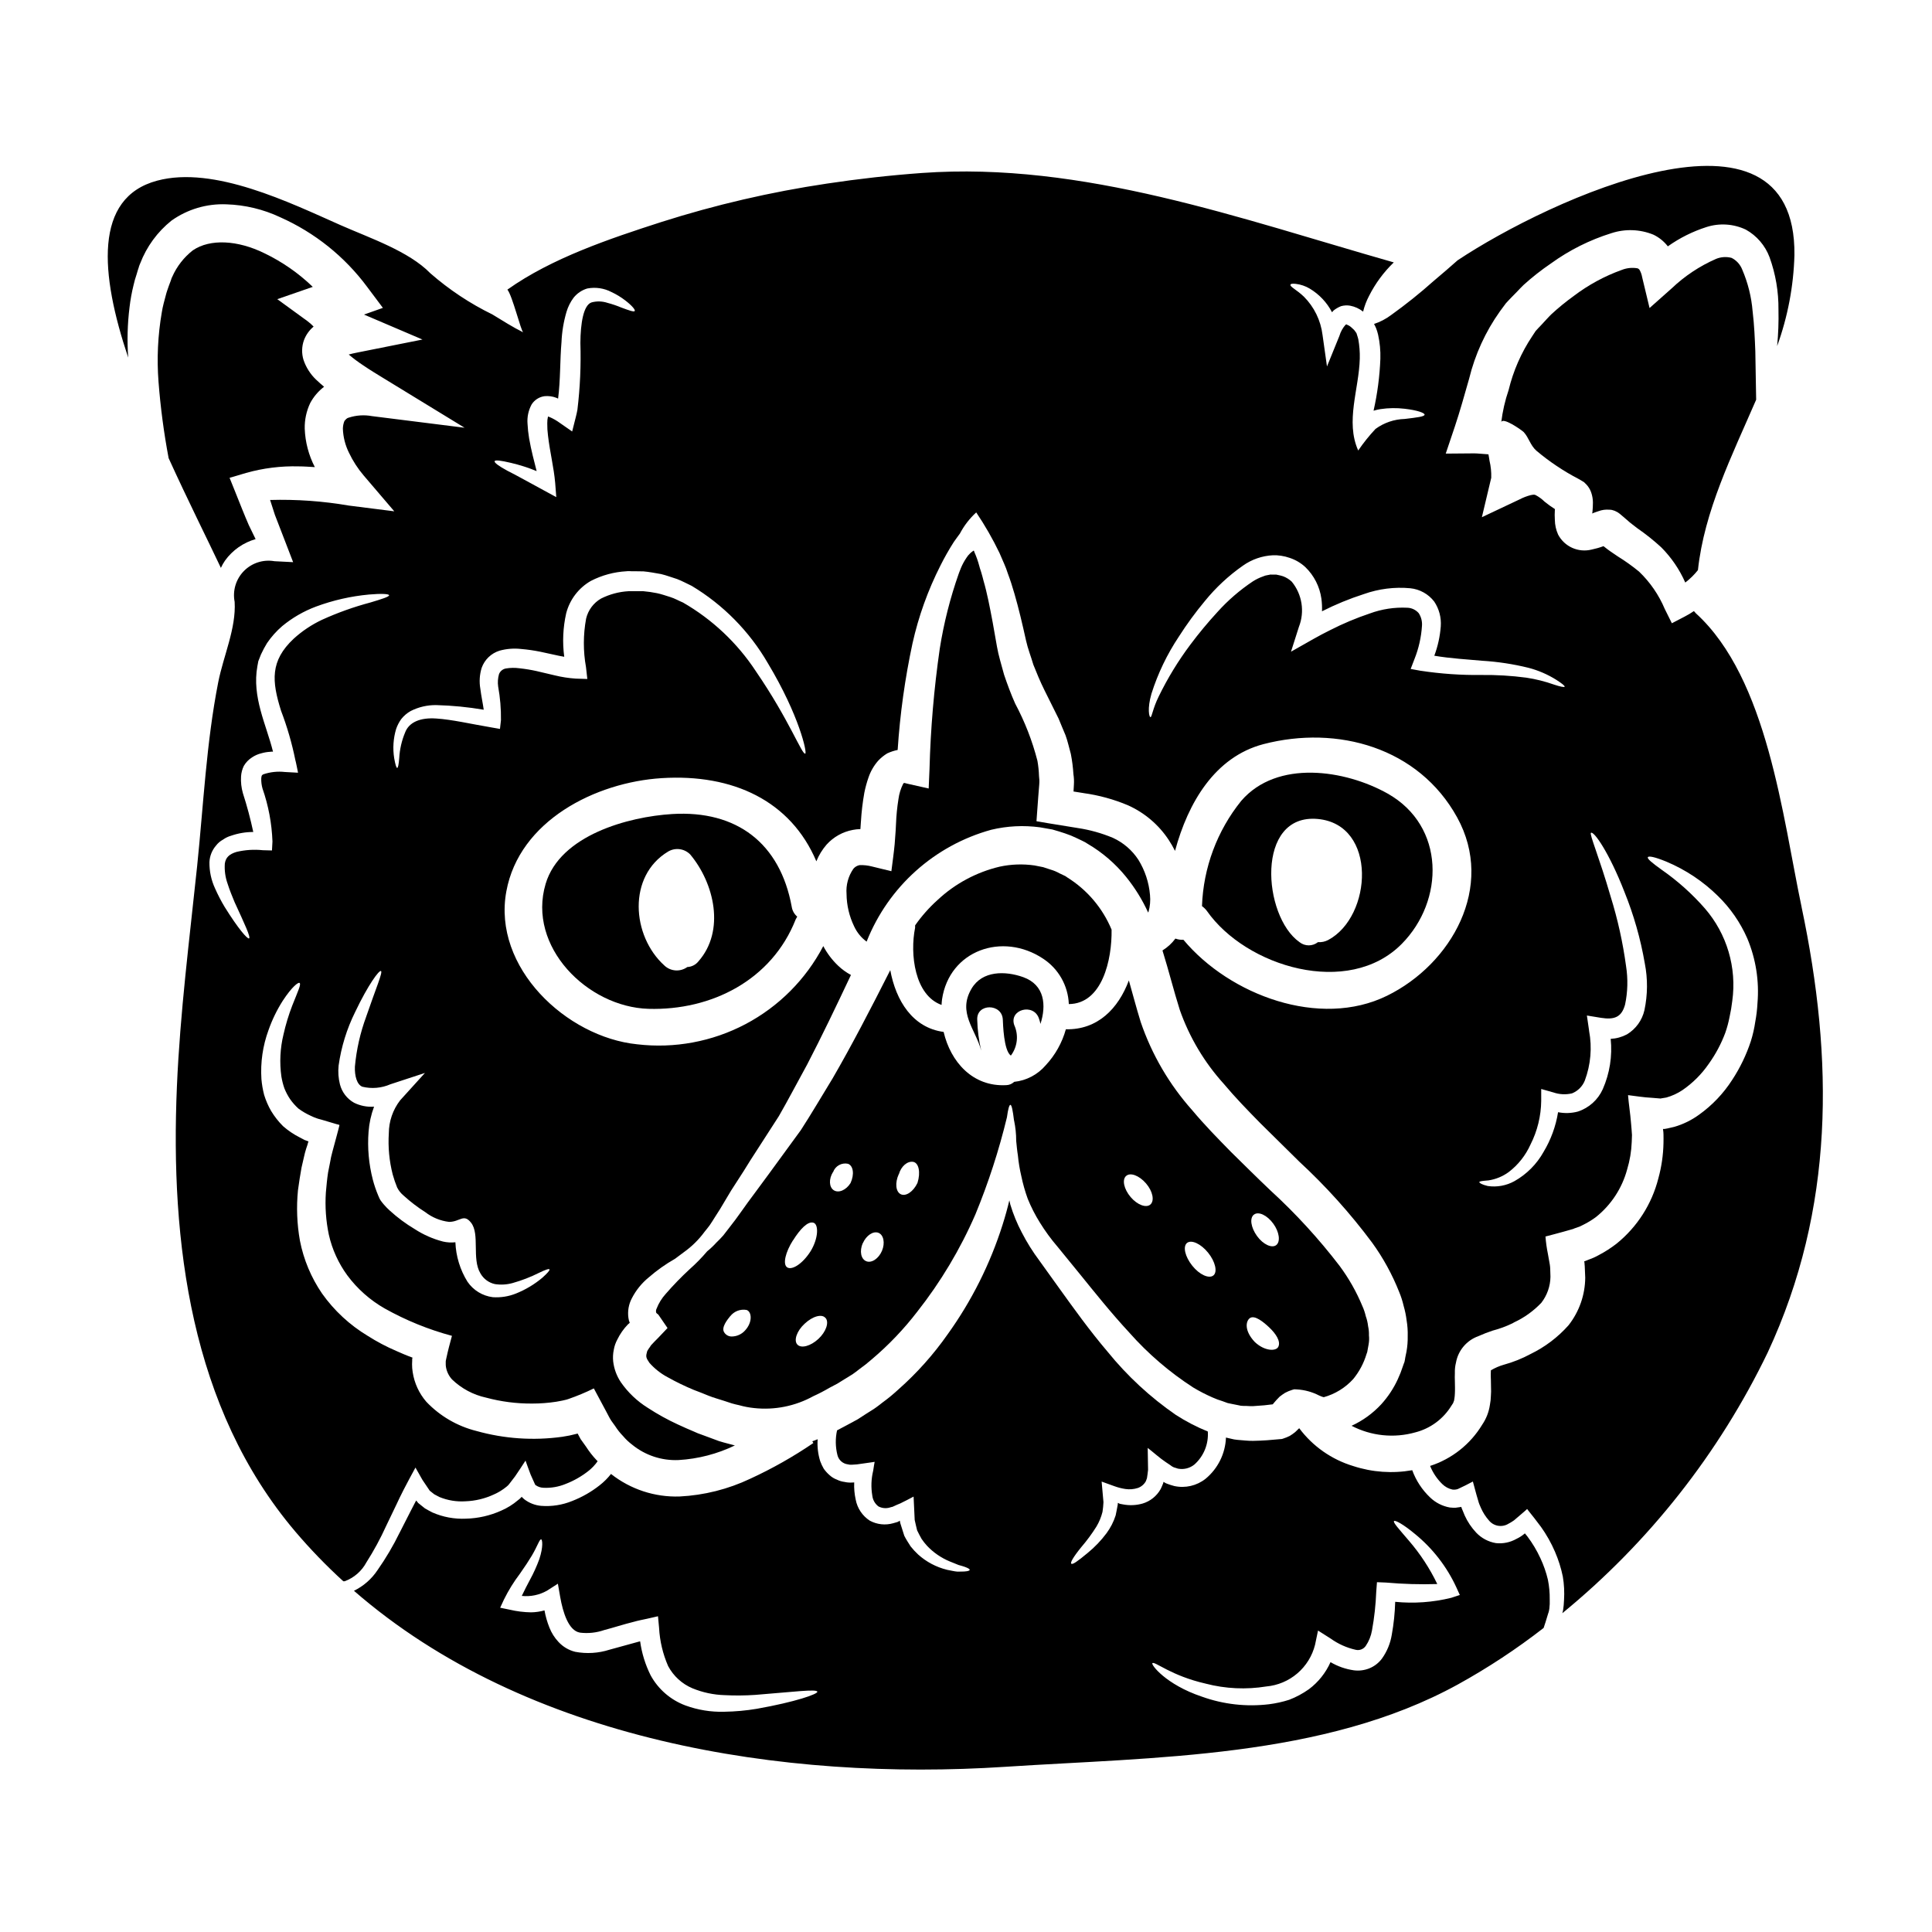 <?xml version="1.0" encoding="UTF-8"?>
<!-- Uploaded to: SVG Find, www.svgfind.com, Generator: SVG Find Mixer Tools -->
<svg fill="#000000" width="800px" height="800px" version="1.1" viewBox="144 144 512 512" xmlns="http://www.w3.org/2000/svg">
 <g>
  <path d="m316.53 500.51c-0.359 0.645-1.066 1.355-1.098 1.906-0.324 1.129-0.191 1.484 0.676 2.754 1.355 1.535 2.973 2.816 4.777 3.781 2.258 1.266 4.586 2.394 6.977 3.387 1.289 0.484 2.613 1 3.938 1.551l0.969 0.355 0.066 0.031 0.094 0.035h0.031l0.16 0.031 0.52 0.191 2.16 0.676 2.164 0.711c0.707 0.223 1.289 0.32 1.969 0.484v0.004c1.27 0.355 2.566 0.602 3.875 0.738 5.445 0.602 10.945-0.5 15.742-3.148 1.449-0.656 2.859-1.387 4.231-2.195l2.133-1.129 1.906-1.18 2.098-1.289c0.676-0.453 1.18-0.871 1.77-1.324 1.176-0.836 2.309-1.73 3.391-2.684 4.441-3.758 8.469-7.981 12.012-12.594 6.215-7.891 11.391-16.547 15.395-25.762 3.445-8.359 6.242-16.973 8.367-25.762 0.289-2.164 0.609-3.258 0.902-3.289 0.355 0 0.645 1.453 0.969 4.129 0.031 0.035 0.031 0.035 0.031 0.066h-0.004c0.367 1.762 0.555 3.559 0.551 5.356 0.129 1.227 0.227 2.488 0.453 3.871v0.004c0.176 1.836 0.477 3.66 0.902 5.457 0.422 2.051 0.996 4.07 1.711 6.035 0.883 2.176 1.953 4.269 3.195 6.262 1.395 2.262 2.965 4.406 4.695 6.422 1.875 2.289 3.809 4.68 5.844 7.164 4.035 4.977 8.328 10.367 13.203 15.625h-0.004c4.957 5.59 10.648 10.477 16.926 14.527 1.633 0.98 3.328 1.852 5.07 2.617 0.871 0.395 1.766 0.727 2.68 1l1.324 0.484 0.129 0.031 0.293 0.062 0.789 0.164 1.613 0.32h-0.004c0.465 0.133 0.941 0.199 1.422 0.195 0.844-0.035 1.488 0.094 2.488 0.062l3.004-0.223c0.738-0.098 1.484-0.164 2.258-0.262l0.293-0.355 0.613-0.711 0.906-0.949c0.469-0.371 0.953-0.715 1.457-1.031 0.609-0.324 1.246-0.59 1.902-0.789l0.523-0.148 0.645 0.031c2.074 0.109 4.098 0.66 5.941 1.613l0.789 0.324 0.453 0.129h-0.004c3.004-0.836 5.715-2.5 7.809-4.809 1.602-1.953 2.797-4.203 3.519-6.617l0.195-0.551 0.062-0.355 0.293-1.613c0.152-0.809 0.188-1.637 0.098-2.453 0.027-0.812-0.047-1.629-0.227-2.426-0.098-0.902-0.305-1.789-0.613-2.644-0.211-0.922-0.512-1.82-0.902-2.68-1.566-3.785-3.598-7.363-6.039-10.656-5.508-7.188-11.637-13.879-18.316-19.992-3.582-3.391-6.906-6.715-10.426-10.168-3.453-3.519-6.977-7.106-10.297-11.07-6.07-6.801-10.715-14.75-13.66-23.375-1.18-3.809-2.129-7.477-3.148-11.039-2.754 7.391-8.234 13.137-16.691 12.941-0.992 3.57-2.828 6.848-5.359 9.559-2.117 2.473-5.106 4.039-8.348 4.375-0.562 0.547-1.312 0.859-2.098 0.875-8.938 0.484-14.754-6.231-16.59-14.105-8.234-1.098-12.652-8.297-14.141-16.371-5.195 10.27-10.234 19.984-15.27 28.668-2.941 4.809-5.652 9.445-8.426 13.723-3.004 4.098-5.809 7.969-8.457 11.586-1.289 1.773-2.551 3.488-3.773 5.117s-2.394 3.227-3.457 4.746-2.164 3-3.293 4.422c-0.547 0.711-1.066 1.391-1.574 2.035-0.578 0.676-1.18 1.258-1.773 1.844l-0.004-0.004c-0.766 0.855-1.598 1.645-2.488 2.363-1.434 1.691-2.984 3.277-4.644 4.746-2.231 2.055-4.34 4.234-6.328 6.523-1.055 1.16-1.887 2.504-2.453 3.965-0.172 0.344-0.195 0.742-0.066 1.105 0 0.094 0.195 0.062 0.16 0.156 0.18 0.094 0.332 0.23 0.453 0.395l2.363 3.453-2.488 2.617c-0.625 0.629-1.273 1.273-1.883 1.949zm159.8-34.637c1.18-0.902 3.488 0.164 5.117 2.426 1.574 2.16 1.938 4.723 0.789 5.648-1.148 0.926-3.488-0.129-5.117-2.391-1.629-2.258-2.019-4.781-0.793-5.688zm-1.098 27.441c1.258-0.906 3.648 1.066 5.117 2.457 1.773 1.676 3.066 3.644 2.453 5.066-0.547 1.359-3.711 1.258-6.297-1.223-2.762-2.945-2.406-5.465-1.277-6.305zm-16.656-19.922c1.18-0.934 3.68 0.227 5.586 2.586 1.906 2.359 2.551 5.117 1.391 6.035-1.16 0.918-3.68-0.191-5.586-2.582-1.906-2.387-2.555-5.07-1.395-6.039zm-16.137-17.754c1.098-1 3.457-0.125 5.262 1.969 1.805 2.094 2.289 4.582 1.18 5.586s-3.488 0.125-5.258-1.969c-1.77-2.094-2.32-4.586-1.191-5.59zm-60.223-0.48c0.582-2.07 2.227-3.488 3.746-3.262 1.52 0.223 2.066 2.777 1.18 5.586-1.098 2.32-3.066 3.648-4.422 3.004-1.348-0.648-1.594-3.019-0.531-5.332zm-9.555 18.301c0.906-2.066 2.754-3.293 4.133-2.754 1.379 0.539 1.812 2.711 0.938 4.777-0.875 2.066-2.754 3.324-4.164 2.754-1.41-0.566-1.836-2.664-0.934-4.777zm-7.871-18.852h-0.004c0.574-1.617 2.262-2.559 3.938-2.195 1.422 0.52 1.742 2.809 0.676 5.117-1.18 1.875-3.148 2.711-4.426 1.906-1.273-0.809-1.379-2.988-0.219-4.832zm-1.969 38.707c0.938 1.18 0.062 3.648-1.938 5.512-2.098 1.938-4.586 2.582-5.586 1.484s-0.129-3.617 1.938-5.512c2.133-2.004 4.617-2.695 5.555-1.488zm-8.66-20.598c1.871-3.004 3.938-5.164 5.422-4.68 1.391 0.422 1.355 4.102-0.789 7.586-2.164 3.394-4.973 5.07-6.199 4.231-1.227-0.836-0.395-4.106 1.543-7.141zm-16.625 20.074c1.02-1.297 2.668-1.926 4.293-1.645 1.391 0.418 1.707 3.227-0.422 5.488-0.895 0.977-2.16 1.539-3.488 1.551-0.812 0.012-1.574-0.406-1.996-1.098-0.867-1.289 0.879-3.41 1.59-4.293z"/>
  <path d="m552.22 556.94c-0.938-2.043-2.098-3.981-3.453-5.777l-0.547-0.676-0.066-0.066c-0.031 0-0.031-0.094-0.094-0.031l-0.098 0.098h-0.004c-0.629 0.527-1.324 0.973-2.066 1.32-1.656 0.941-3.562 1.336-5.457 1.133-2-0.332-3.836-1.309-5.231-2.781-1.254-1.332-2.277-2.859-3.035-4.523l-0.516-1.254c-0.098-0.195-0.16-0.422-0.262-0.613l-0.125-0.395v-0.031l0.004-0.004c-0.047 0.004-0.09 0.016-0.133 0.031l-1.391 0.195 0.004 0.004c-0.516 0.008-1.035-0.016-1.547-0.07-1.957-0.352-3.766-1.273-5.199-2.648-2.121-2.012-3.746-4.484-4.746-7.231-5.223 0.926-10.59 0.551-15.629-1.098-5.727-1.727-10.75-5.246-14.328-10.035l-0.129 0.125-0.969 0.938h-0.004c-0.457 0.371-0.941 0.703-1.449 1.004-0.594 0.289-1.211 0.539-1.84 0.738l-0.293 0.066-0.395 0.031c-1.18 0.094-2.289 0.191-3.422 0.293-1.18 0.094-2.488 0.129-3.711 0.16s-2.777-0.16-4.133-0.262l0.004 0.004c-0.613-0.051-1.219-0.16-1.812-0.324l-1.254-0.293v0.004c-0.164 4.238-2.125 8.207-5.391 10.91-2.336 1.859-5.383 2.57-8.301 1.934-0.645-0.168-1.281-0.371-1.902-0.609-0.418-0.16-0.453-0.195-0.484-0.227l-0.191-0.094c-0.324-0.195-0.16-0.129-0.262-0.195v-0.004c0.004 0.035-0.008 0.074-0.031 0.098l-0.098 0.355c-0.223 0.52-0.395 1-0.645 1.484h-0.004c-1.039 1.859-2.766 3.238-4.809 3.84-1.664 0.469-3.414 0.547-5.117 0.23-1.031-0.16-0.906-0.191-1.031-0.227l-0.355-0.191c-0.066 0.098-0.035 0.324-0.066 0.52-0.191 0.969-0.355 1.938-0.547 2.805v-0.004c-0.539 1.699-1.359 3.293-2.418 4.727-1.449 1.941-3.129 3.699-5.008 5.231-2.754 2.289-4.004 3.148-4.328 2.836-0.324-0.223 0.422-1.645 2.68-4.426v0.004c1.453-1.695 2.781-3.496 3.973-5.391 0.727-1.215 1.27-2.531 1.613-3.906 0.133-0.855 0.223-1.719 0.258-2.582-0.164-1.742-0.328-3.543-0.484-5.457 1.094 0.422 2.227 0.789 3.391 1.227 0.941 0.344 1.914 0.594 2.902 0.742 1.094 0.164 2.207 0.074 3.262-0.258 0.922-0.309 1.695-0.957 2.164-1.809 0.094-0.254 0.191-0.516 0.289-0.789 0.098-0.707 0.227-1.418 0.297-2.223-0.035-1.906-0.066-3.844-0.098-5.812 1.516 1.18 3.289 2.777 4.809 3.777l1.18 0.789h-0.004c0.281 0.242 0.598 0.438 0.938 0.582 0.395 0.094 0.742 0.254 1.129 0.355v-0.004c1.551 0.293 3.148-0.121 4.363-1.129 2.453-2.207 3.75-5.426 3.516-8.719-2.953-1.195-5.785-2.664-8.461-4.387-6.793-4.684-12.879-10.316-18.074-16.723-4.91-5.777-8.977-11.492-12.723-16.688-1.875-2.582-3.648-5.07-5.356-7.457v-0.004c-1.77-2.356-3.336-4.859-4.684-7.481-1.246-2.359-2.262-4.836-3.035-7.391-0.094-0.395-0.191-0.742-0.262-1.129-0.48 2.035-1.062 4.164-1.77 6.391-3.289 10.422-8.215 20.254-14.594 29.129-3.766 5.371-8.152 10.281-13.07 14.625-1.32 1.219-2.711 2.363-4.164 3.422-0.711 0.547-1.488 1.18-2.195 1.645l-2.098 1.328-2.293 1.484-2.32 1.258c-1.035 0.547-2.098 1.129-3.148 1.676h-0.008c-0.477 2.16-0.441 4.406 0.102 6.555 0.32 1.309 1.414 2.285 2.754 2.453 0.367 0.102 0.75 0.133 1.129 0.094 0.844-0.023 1.688-0.109 2.519-0.258 0.969-0.125 1.938-0.289 2.938-0.418l0.355-0.062c0.035 0 0.129-0.035 0.16 0l-0.031 0.191-0.129 0.707-0.223 1.453-0.004 0.004c-0.523 2.156-0.602 4.394-0.227 6.582 0.129 1.129 0.711 2.156 1.613 2.844 0.91 0.484 1.977 0.602 2.969 0.32l0.422-0.129c0.219-0.02 0.426-0.082 0.613-0.191 0.613-0.293 1.18-0.547 1.805-0.789 1.18-0.547 2.391-1.227 3.519-1.805 0.094 2.164 0.191 4.227 0.293 6.199 0.223 1.129 0.453 1.871 0.645 2.754 0.355 0.789 0.789 1.516 1.18 2.258l0.004 0.004c0.43 0.633 0.902 1.238 1.422 1.805 1.695 1.801 3.754 3.219 6.035 4.164 0.906 0.324 1.676 0.711 2.32 0.938 0.711 0.191 1.258 0.355 1.711 0.516 0.871 0.324 1.289 0.582 1.258 0.789-0.031 0.203-0.453 0.359-1.422 0.422-0.484 0.031-1.129 0.031-1.906 0.031-0.789-0.062-1.645-0.293-2.711-0.484l0.008-0.004c-2.832-0.695-5.449-2.082-7.617-4.031-0.723-0.668-1.395-1.391-2.004-2.164-0.551-0.875-1.18-1.812-1.68-2.809-0.324-1.066-0.676-2.195-1.062-3.356v-0.004c-0.031-0.215-0.074-0.43-0.129-0.645-0.129 0.062-0.191 0.125-0.355 0.223l-0.262 0.129c-0.062 0.031-0.742 0.223-1.129 0.324-2.074 0.594-4.301 0.352-6.199-0.676-1.961-1.27-3.312-3.289-3.742-5.586-0.328-1.48-0.461-3-0.395-4.516 0-0.066-0.066-0.035-0.098-0.035s-0.066 0.035-0.551 0.035c-0.637 0.035-1.277-0.02-1.902-0.164-0.707-0.086-1.395-0.293-2.035-0.613-0.715-0.262-1.375-0.664-1.934-1.18-0.586-0.508-1.105-1.082-1.551-1.711-0.371-0.641-0.688-1.309-0.938-2-0.586-1.879-0.816-3.848-0.676-5.812-0.484 0.191-0.938 0.395-1.422 0.547l0.293 0.453h-0.004c-5.289 3.609-10.875 6.769-16.691 9.449-5.879 2.793-12.254 4.398-18.754 4.723-6.578 0.219-13.02-1.898-18.188-5.973-0.43 0.555-0.895 1.078-1.391 1.574-0.52 0.52-1.066 1.004-1.645 1.453-2.195 1.727-4.633 3.117-7.234 4.133-2.617 1.07-5.449 1.516-8.266 1.293-1.621-0.148-3.164-0.754-4.453-1.746-0.582-0.484-0.645-0.609-0.645-0.645s0-0.031-0.035 0l-0.062 0.066c-0.277 0.316-0.594 0.602-0.938 0.84-1.328 1.133-2.82 2.062-4.426 2.754-2.938 1.324-6.109 2.047-9.328 2.129-3.059 0.145-6.106-0.418-8.91-1.645-0.676-0.355-1.355-0.707-2-1.098-0.582-0.484-1.18-0.969-1.773-1.422l-0.355-0.449c-0.043-0.059-0.074-0.125-0.098-0.195-0.062 0-0.129 0.16-0.223 0.262-0.422 0.84-0.875 1.68-1.289 2.488-1.004 2-2.004 3.938-2.941 5.773l-0.004-0.004c-1.691 3.465-3.656 6.793-5.871 9.949-1.559 2.34-3.711 4.223-6.234 5.453 45.781 39.836 113.7 50.492 172.59 46.648 39.414-2.582 84.387-2.262 119.96-21.824 7.957-4.391 15.555-9.398 22.727-14.977 0.191-0.52 0.355-1.035 0.516-1.574 0.227-0.738 0.453-1.484 0.676-2.223 0.105-0.254 0.184-0.52 0.23-0.789l0.098-0.551c0.098-0.801 0.129-1.613 0.094-2.418 0.023-1.758-0.137-3.512-0.484-5.234-0.465-1.961-1.133-3.867-1.988-5.695zm-207.64 39.906c-2.859 0.48-5.754 0.742-8.656 0.785-3.508 0.102-7.004-0.465-10.297-1.676-3.926-1.469-7.191-4.297-9.203-7.977-1.41-2.828-2.352-5.871-2.781-9.004-0.094 0.031-0.188 0.031-0.289 0.062-2.68 0.742-5.324 1.453-7.871 2.164h0.004c-2.926 0.93-6.039 1.117-9.055 0.547-1.699-0.418-3.234-1.328-4.422-2.613-1.047-1.113-1.867-2.418-2.422-3.84-0.582-1.461-1.012-2.977-1.293-4.523-1.164 0.324-2.371 0.5-3.582 0.516-1.902-0.031-3.797-0.27-5.648-0.707l-2.516-0.516 1-2.164c1.191-2.41 2.606-4.699 4.231-6.844 1.324-1.875 2.363-3.457 3.148-4.777 1.52-2.551 2.066-4.488 2.519-4.328 0.262 0.129 0.582 1.875-0.52 5.231-0.691 1.887-1.52 3.723-2.484 5.484-0.707 1.324-1.453 2.754-2.16 4.262v0.004c2.32 0.246 4.66-0.242 6.691-1.391l2.871-1.844 0.613 3.519c0.711 4.035 2.195 8.941 5.231 9.445v0.004c2.164 0.266 4.359 0.035 6.422-0.68 2.488-0.645 5.117-1.52 7.871-2.195 1.133-0.324 2.293-0.547 3.426-0.789l2.969-0.676 0.293 3.148h-0.004c0.195 3.465 1.004 6.863 2.391 10.043 1.406 2.652 3.688 4.738 6.457 5.902 2.711 1.113 5.598 1.727 8.523 1.812 2.699 0.141 5.402 0.117 8.098-0.066 10.008-0.789 16.34-1.613 16.465-0.84 0.156 0.609-5.785 2.707-16.02 4.519zm184.01-29.41h0.004c-4.856 1.195-9.879 1.555-14.852 1.062-0.082 2.926-0.383 5.84-0.906 8.719-0.367 2.266-1.25 4.422-2.582 6.297-0.859 1.164-2.019 2.066-3.356 2.613-1.312 0.527-2.734 0.707-4.133 0.52-2.18-0.312-4.273-1.047-6.164-2.164-1.266 2.836-3.231 5.305-5.715 7.168-1.621 1.152-3.379 2.098-5.234 2.809-1.734 0.555-3.516 0.949-5.324 1.18-6.004 0.723-12.094 0.039-17.785-2-9.652-3.231-13.621-8.59-13.137-8.879 0.547-0.613 4.973 3.356 14.137 5.422v0.004c5.238 1.359 10.703 1.609 16.047 0.742 3.031-0.273 5.902-1.48 8.215-3.461 2.312-1.977 3.953-4.625 4.695-7.578l0.789-3.777 3.356 2.129c1.984 1.422 4.234 2.43 6.621 2.969 1.02 0.246 2.082-0.168 2.676-1.035 0.832-1.23 1.395-2.629 1.648-4.098 0.621-3.391 0.996-6.82 1.129-10.266l0.191-2.516 2.363 0.094c4.527 0.402 9.078 0.535 13.621 0.395-1.996-4.16-4.539-8.035-7.555-11.527-2.613-3.066-4.227-4.809-3.906-5.164 0.262-0.293 2.328 0.738 5.586 3.453 4.656 3.805 8.387 8.617 10.91 14.074l0.938 2.066z"/>
  <path d="m621.44 384.36c-5.039-23.891-9.008-60.531-28.023-77.836-0.191-0.191-0.355-0.395-0.516-0.582v0.004c-0.797 0.543-1.629 1.039-2.488 1.48l-3.352 1.742-1.875-3.773c-1.57-3.734-3.887-7.106-6.812-9.91-1.789-1.469-3.676-2.816-5.648-4.035-1.18-0.789-2.519-1.68-3.457-2.457l-0.324-0.254h0.004c-1.027 0.379-2.078 0.68-3.148 0.902-3.523 0.883-7.191-0.758-8.883-3.969-0.555-1.227-0.848-2.559-0.867-3.906-0.055-0.859-0.055-1.723 0-2.582-0.008-0.09 0.004-0.176 0.031-0.262-0.965-0.609-1.895-1.277-2.777-2-0.703-0.695-1.512-1.285-2.391-1.742-0.289-0.098-0.449-0.129-1.254 0.031h-0.004c-1.02 0.262-2.008 0.641-2.938 1.129l-10.004 4.723 2.484-10.461h-0.004c0.047-1.508-0.105-3.016-0.453-4.488-0.062-0.547-0.191-1.098-0.289-1.711-1.574-0.094-2.906-0.254-3.777-0.254l-7.539 0.062 2.453-7.293c1.324-3.973 2.457-8.043 3.746-12.559v-0.004c1.566-6.414 4.336-12.473 8.168-17.852l1.574-2.129c0.516-0.578 1-1.066 1.484-1.574l1.516-1.547 0.742-0.789 0.969-0.969c2.269-2.051 4.68-3.945 7.215-5.668 4.875-3.531 10.293-6.246 16.043-8.035 3.633-1.188 7.566-1.047 11.105 0.391 1.508 0.719 2.824 1.781 3.844 3.102 3.125-2.219 6.578-3.945 10.23-5.113 3.438-1.109 7.164-0.867 10.43 0.676 2.902 1.617 5.133 4.215 6.297 7.328 1.609 4.449 2.406 9.152 2.359 13.883 0.074 3.223-0.043 6.445-0.352 9.652 2.812-7.742 4.359-15.887 4.582-24.117 0.52-45.098-65.145-14.656-89.262 1.391-1.902 1.707-4.066 3.543-6.324 5.457v-0.004c-3.602 3.219-7.375 6.242-11.301 9.055-1.367 1.027-2.894 1.828-4.519 2.359 0.191 0.359 0.395 0.742 0.547 1.129 0.211 0.551 0.387 1.109 0.52 1.684 0.469 2.106 0.676 4.266 0.609 6.422-0.18 4.629-0.781 9.234-1.805 13.754 0.602-0.18 1.215-0.32 1.836-0.422 2.117-0.316 4.269-0.348 6.394-0.094 3.426 0.395 5.297 1.098 5.297 1.574-0.066 0.516-2.004 0.738-5.262 1.129-2.793 0.07-5.496 0.996-7.75 2.644-1.672 1.785-3.203 3.695-4.582 5.715-3.457-7.715 0.223-16.27 0.418-24.371 0.043-1.715-0.09-3.43-0.395-5.117-0.098-0.324-0.191-0.789-0.293-1.004-0.098-0.215-0.062-0.324-0.191-0.609l-0.395-0.551-0.223-0.293-0.742-0.688c-0.336-0.309-0.73-0.547-1.16-0.707-0.16-0.164-0.066 0.031-0.129-0.098v-0.004c-0.043 0.062-0.121 0.086-0.195 0.066-0.777 0.859-1.348 1.887-1.676 3l-3.293 8.105-1.18-8.359c-0.473-3.836-2.211-7.406-4.941-10.141-1.906-1.84-3.84-2.676-3.543-3.195 0.062-0.223 0.547-0.289 1.418-0.191 1.301 0.156 2.555 0.586 3.68 1.258 2.508 1.504 4.551 3.672 5.902 6.262 0.125-0.156 0.254-0.309 0.395-0.453 0.605-0.484 1.277-0.875 2-1.16 0.777-0.215 1.594-0.262 2.391-0.129 1.262 0.238 2.445 0.781 3.453 1.574 0.352-1.449 0.879-2.848 1.574-4.164 1.672-3.309 3.887-6.309 6.555-8.879-40.645-11.555-82.352-26.766-125.06-23.695-8.426 0.613-16.809 1.551-25.152 2.809-14.875 2.215-29.551 5.617-43.883 10.18-13.621 4.394-29.055 9.555-40.809 17.922 1.328 1.613 3.617 11.039 4.199 11.328-2.777-1.387-5.422-3.066-8.137-4.723l0.004-0.004c-5.961-2.902-11.508-6.582-16.496-10.945-5.715-5.871-16.207-9.391-23.793-12.75-13.336-5.902-33.512-15.82-48.586-11.785-16.883 4.5-15.125 24.68-7.684 46.891-0.312-4.445-0.195-8.91 0.355-13.332 0.23-1.98 0.586-3.941 1.066-5.879 0.207-0.938 0.473-1.867 0.785-2.777l0.395-1.324 0.227-0.676 0.031-0.16c0.031-0.094 0.16-0.422 0.16-0.422l0.16-0.395h0.004c1.703-4.441 4.559-8.348 8.27-11.324 4.238-3.019 9.363-4.543 14.562-4.328 4.941 0.152 9.797 1.316 14.27 3.422 9.145 4.066 17.086 10.426 23.047 18.465l4.164 5.555-5.004 1.773 15.496 6.617-17.32 3.457c-0.789 0.16-1.551 0.324-2.227 0.516h0.004c1.219 1.035 2.504 1.996 3.84 2.871 1.84 1.258 3.777 2.422 5.777 3.648l21.082 12.883-24.469-3.07v0.004c-2.078-0.398-4.219-0.262-6.231 0.391-0.68 0.191-0.789 0.547-1.133 0.871-0.27 0.656-0.41 1.359-0.418 2.066 0.078 2.211 0.629 4.379 1.613 6.359 1.031 2.176 2.344 4.207 3.906 6.039l8.105 9.488-12.023-1.52c-6.894-1.184-13.895-1.684-20.887-1.484 0.422 1.324 0.844 2.613 1.258 3.91 1.004 2.613 1.969 5.117 2.875 7.453l1.969 5.117-4.973-0.254v-0.004c-2.965-0.512-5.992 0.473-8.094 2.625-2.102 2.152-3.012 5.203-2.43 8.156 0.418 7.039-2.973 14.305-4.359 21.34-3.148 16.043-3.906 32.477-5.582 48.711-2.035 19.402-4.523 38.836-5.359 58.367-1.773 41.227 3.617 85.227 31.348 117.93v0.004c3.965 4.664 8.227 9.074 12.75 13.199h0.355c2.481-0.91 4.535-2.703 5.777-5.031 1.969-3.09 3.719-6.316 5.231-9.652 0.902-1.875 1.84-3.809 2.805-5.844 0.227-0.516 0.484-1.031 0.742-1.574 0.355-0.676 0.707-1.391 1.062-2.129 1.004-1.906 2.102-4.035 3.148-5.902 0.613 1.062 1.227 2.16 1.844 3.258 0.645 0.969 1.289 1.906 1.938 2.875l1.18 0.938 1.391 0.742 0.004-0.004c2.184 0.898 4.547 1.285 6.906 1.129 2.602-0.094 5.16-0.711 7.519-1.809 1.211-0.531 2.34-1.227 3.359-2.066 0.305-0.227 0.57-0.5 0.785-0.809l1.484-1.938c0.938-1.324 1.875-2.844 2.754-4.164 0.453 1.227 0.906 2.551 1.359 3.715l0.738 1.645c0.227 0.516 0.551 1.289 0.617 1.16l0.004 0.004c0.586 0.414 1.281 0.648 2 0.676 2.043 0.109 4.082-0.246 5.969-1.031 2.137-0.828 4.141-1.973 5.941-3.387 0.957-0.742 1.797-1.625 2.488-2.617-0.094-0.078-0.18-0.164-0.258-0.258-1.047-1.102-1.988-2.305-2.809-3.586l-1.289-1.805h-0.004c-0.121-0.145-0.219-0.309-0.289-0.484l-0.129-0.223-0.516-0.973-0.395 0.098-1.773 0.422-2.035 0.355-0.004-0.004c-7.559 1.035-15.25 0.508-22.598-1.551-5.082-1.266-9.695-3.953-13.301-7.746-1.922-2.223-3.172-4.941-3.613-7.844-0.117-0.691-0.172-1.395-0.168-2.098l0.035-0.969v-0.488l0.094-0.289c-0.902-0.395-0.809-0.227-4.293-1.773-2.637-1.129-5.18-2.473-7.602-4.016-4.754-2.859-8.867-6.672-12.078-11.195-2.891-4.223-4.891-8.992-5.871-14.012-0.789-4.418-0.965-8.922-0.52-13.383 0.293-2.066 0.582-4.066 0.938-5.973 0.227-0.969 0.453-1.906 0.648-2.809 0.156-0.742 0.348-1.477 0.578-2.199l0.355-1.062 0.145-0.535c0.098-0.191 0.195-0.395 0-0.395l-0.676-0.254-0.191-0.066h-0.031l-0.035-0.031-1.223-0.645h-0.004c-1.605-0.809-3.106-1.82-4.457-3.004-1.207-1.203-2.262-2.547-3.148-4.004-0.785-1.355-1.41-2.797-1.867-4.293-0.355-1.367-0.594-2.762-0.715-4.164-0.285-4.414 0.352-8.84 1.875-12.988 0.957-2.731 2.227-5.344 3.777-7.785 2.453-3.742 4.129-4.973 4.453-4.723 0.484 0.324-0.395 2.098-1.938 6.004-0.961 2.488-1.734 5.047-2.32 7.652-0.891 3.652-1.078 7.445-0.555 11.168 0.176 1.055 0.438 2.09 0.789 3.098 0.402 1.012 0.91 1.973 1.516 2.875 0.645 0.922 1.395 1.766 2.231 2.519 1 0.73 2.07 1.359 3.195 1.871l0.871 0.395 1.066 0.395 0.969 0.262c1.324 0.395 2.644 0.789 3.969 1.18l0.52 0.129 0.254 0.094c0.031 0.031-0.031 0.129-0.031 0.195l-0.238 0.973-0.516 1.934c-0.355 1.297-0.707 2.586-1.062 3.938-0.273 0.977-0.492 1.969-0.652 2.973-0.156 0.84-0.32 1.711-0.512 2.582-0.262 1.711-0.422 3.484-0.582 5.293-0.25 3.75 0.016 7.519 0.789 11.199 0.879 3.894 2.551 7.562 4.906 10.781 2.652 3.566 6.016 6.547 9.875 8.75 5.625 3.152 11.617 5.594 17.844 7.262-0.52 1.906-1.035 3.809-1.453 5.781l-0.16 0.738-0.035 0.262v0.582c-0.012 0.312 0.012 0.625 0.066 0.934 0.215 1.223 0.773 2.352 1.613 3.266 2.5 2.406 5.617 4.07 9.004 4.809 3.992 1.074 8.105 1.605 12.238 1.574 2.141 0 4.277-0.16 6.391-0.488l1.547-0.289 0.738-0.168c0.34-0.07 0.676-0.168 1-0.289 2.269-0.793 4.492-1.719 6.652-2.781 1.031 1.941 2.098 3.91 3.148 5.875l0.789 1.488-0.004 0.004c0.215 0.418 0.453 0.828 0.711 1.223l1.004 1.391c0.605 0.949 1.309 1.84 2.098 2.648 0.719 0.852 1.531 1.621 2.418 2.289 3.461 2.824 7.84 4.269 12.301 4.066 5.176-0.301 10.246-1.617 14.914-3.871-0.582-0.16-1.18-0.293-1.711-0.453-0.84-0.223-1.742-0.453-2.519-0.707l-4.258-1.578-1.328-0.484-1.031-0.453c-1.387-0.578-2.777-1.191-4.164-1.84v0.004c-2.797-1.281-5.492-2.773-8.07-4.457-2.816-1.75-5.242-4.059-7.133-6.781-1.109-1.648-1.805-3.539-2.035-5.512-0.109-1.031-0.055-2.078 0.16-3.098 0.16-0.949 0.477-1.863 0.938-2.711 0.715-1.477 1.664-2.828 2.809-4.008 0.172-0.129 0.332-0.266 0.484-0.414-0.18-0.422-0.301-0.867-0.355-1.324-0.246-1.773 0.066-3.582 0.902-5.168 1.094-2.141 2.625-4.031 4.488-5.551 2.152-1.875 4.492-3.527 6.973-4.938 0.707-0.551 1.484-1.098 2.289-1.711l0.004-0.004c2.121-1.504 3.988-3.34 5.527-5.438 0.453-0.582 0.938-1.129 1.391-1.773 0.453-0.645 0.875-1.359 1.328-2.066 0.898-1.355 1.836-2.871 2.805-4.555 0.969-1.676 2-3.356 3.148-5.066 1.148-1.707 2.258-3.543 3.453-5.457 2.363-3.648 4.879-7.555 7.559-11.723 2.453-4.258 4.871-8.906 7.523-13.723 3.773-7.262 7.586-15.203 11.586-23.695l-0.004 0.004c-1.234-0.66-2.375-1.484-3.391-2.453-1.586-1.504-2.918-3.262-3.938-5.199-4.617 8.824-11.809 16.035-20.617 20.684-8.809 4.644-18.82 6.508-28.711 5.34-18.75-1.906-38.379-20.367-34.668-40.512 3.422-18.723 23.617-28.926 41.191-30.023 18.895-1.18 34.188 6.039 40.969 22.043v-0.004c0.652-1.613 1.57-3.109 2.711-4.426 1.84-2.039 4.301-3.41 7.004-3.902 0.598-0.117 1.203-0.184 1.809-0.199 0.129 0.066 0.129 0 0.129-0.027s0.031 0 0.031-0.129l0.125-1.844 0.004 0.004c0.148-2.566 0.453-5.125 0.902-7.652 0.277-1.371 0.641-2.719 1.102-4.035 0.551-1.629 1.418-3.129 2.551-4.426 0.711-0.762 1.523-1.426 2.418-1.965 0.879-0.41 1.805-0.715 2.758-0.906 0.621-9.5 1.934-18.938 3.934-28.246 1.602-7.172 4.094-14.113 7.426-20.664 1.062-2.125 2.238-4.191 3.516-6.195 0.582-0.84 1.133-1.574 1.613-2.227 1.109-2.109 2.574-4.012 4.332-5.617 2.312 3.43 4.375 7.019 6.168 10.75 0.422 0.938 0.84 1.906 1.258 2.906v-0.004c0.359 0.812 0.672 1.645 0.938 2.488 0.645 1.707 1.227 3.519 1.773 5.422 1.098 3.773 2.098 8.004 3.066 12.395 0.484 2.195 1.289 4.164 1.938 6.391 0.875 2.195 1.773 4.394 2.938 6.746 1.16 2.356 2.426 4.91 3.746 7.527 0.578 1.449 1.227 2.938 1.84 4.422 0.582 1.574 0.938 3.289 1.422 5.004h-0.004c0.344 1.758 0.57 3.539 0.68 5.328 0.141 0.895 0.184 1.805 0.129 2.707l-0.094 1.68c0.031 0.098-0.035 0.293 0.094 0.227h0.098c0.84 0.125 1.645 0.254 2.488 0.395v0.004c4.039 0.559 7.992 1.641 11.75 3.227 4.391 1.973 8.133 5.152 10.785 9.172 0.613 0.934 1.172 1.906 1.676 2.906 3.457-12.785 10.555-24.891 23.406-28.281 19.656-5.117 41.16 0.906 51.355 19.402 10.141 18.402-1.516 38.898-18.562 47.262-17.852 8.777-41.723-0.16-53.973-14.82-0.723 0.039-1.449-0.07-2.129-0.32-0.93 1.258-2.094 2.324-3.426 3.148 1.68 5.387 3.004 10.75 4.586 15.742 2.543 7.246 6.504 13.906 11.656 19.598 3 3.582 6.324 7.008 9.684 10.426 3.426 3.356 6.812 6.715 10.203 10.07l-0.004 0.004c7.137 6.582 13.641 13.809 19.438 21.598 2.926 4.039 5.332 8.434 7.168 13.074 0.496 1.191 0.891 2.422 1.18 3.68 0.367 1.258 0.633 2.543 0.789 3.84 0.23 1.375 0.328 2.773 0.289 4.164 0.027 1.375-0.082 2.746-0.32 4.098l-0.324 1.574-0.066 0.422-0.031 0.191c0 0.062-0.129 0.613-0.129 0.613v0.004c-0.031 0.039-0.051 0.082-0.066 0.129l-0.324 0.902h0.004c-0.387 1.207-0.852 2.391-1.391 3.543-1.109 2.402-2.578 4.625-4.356 6.582-2.223 2.406-4.898 4.348-7.875 5.711 5.203 2.711 11.238 3.336 16.883 1.746 4-1.02 7.438-3.562 9.59-7.086l0.422-0.645c0.129-0.223 0.062-0.223 0.129-0.355 0.047-0.094 0.09-0.191 0.125-0.289l0.098-0.547c0.07-0.441 0.113-0.883 0.129-1.328 0.031-0.449 0.031-1 0.031-1.613l-0.031-1.805c-0.031-0.613-0.031-1.289 0-2.066v-0.004c-0.031-0.926 0.066-1.855 0.293-2.754 0.578-3.234 2.844-5.906 5.938-7.008 1.246-0.559 2.516-1.055 3.812-1.48 1.762-0.461 3.477-1.086 5.117-1.875l0.129-0.062 0.395-0.227v-0.004c2.715-1.258 5.168-3.023 7.231-5.195 1.527-1.969 2.379-4.383 2.418-6.875l-0.062-2.066-0.031-0.551c-0.035-0.367-0.086-0.734-0.16-1.094l-0.422-2.363c-0.312-1.523-0.527-3.066-0.645-4.617 1.551-0.422 3.102-0.789 4.617-1.227 0.738-0.191 1.551-0.418 2.391-0.676h-0.004c0.25-0.055 0.488-0.141 0.715-0.262l0.484-0.16c0.637-0.195 1.254-0.461 1.836-0.789 1.168-0.578 2.281-1.254 3.328-2.031 4.023-3.211 6.918-7.625 8.266-12.594 0.723-2.379 1.137-4.844 1.227-7.328 0-0.613 0.066-1.223 0.066-1.84l-0.035-0.453-0.062-0.906-0.16-1.871c-0.191-2.457-0.613-5.039-0.789-7.328 2.129 0.254 4.164 0.609 6.297 0.707l1.574 0.129 0.742 0.062 0.324-0.062 1.18-0.195 0.004 0.004c1.527-0.426 2.977-1.09 4.293-1.969 2.734-1.875 5.098-4.238 6.977-6.969 1.82-2.539 3.297-5.309 4.387-8.234 0.477-1.371 0.855-2.773 1.129-4.195 0.312-1.398 0.551-2.809 0.715-4.227 1.234-8.848-1.418-17.793-7.266-24.539-3.371-3.852-7.199-7.277-11.395-10.203-2.711-1.938-3.91-2.969-3.711-3.356 0.195-0.391 1.742-0.129 4.938 1.18h-0.004c5.102 2.144 9.75 5.246 13.688 9.137 3.266 3.195 5.883 6.988 7.719 11.168 2.285 5.434 3.211 11.336 2.711 17.207-0.082 1.637-0.277 3.266-0.578 4.875-0.254 1.762-0.648 3.5-1.184 5.199-1.188 3.613-2.848 7.055-4.934 10.234-2.316 3.606-5.297 6.742-8.781 9.234-1.992 1.449-4.223 2.543-6.59 3.227l-1.84 0.422-0.547 0.098-0.129 0.031c-0.148 0.016-0.301 0.016-0.453 0 0.012 0.195 0.031 0.387 0.062 0.578l0.031 0.195 0.035 0.676c0.031 0.742 0 1.516 0 2.289v0.004c-0.062 3.156-0.516 6.293-1.355 9.332-1.723 6.82-5.606 12.898-11.074 17.32-1.48 1.148-3.059 2.164-4.723 3.035-0.836 0.473-1.711 0.867-2.617 1.18l-1.129 0.453-0.129 0.031 0.066 0.254 0.031 0.129v0.164l0.062 0.738 0.129 3.035v0.004c-0.039 4.574-1.594 9.004-4.418 12.598-2.816 3.176-6.231 5.762-10.047 7.617-2.246 1.211-4.621 2.164-7.082 2.84-1.211 0.344-2.371 0.844-3.453 1.488 0 0 0 0.125-0.035 0.938 0 0.449 0 1.031 0.035 1.676l0.031 1.938c0.035 0.719 0.027 1.441-0.031 2.16-0.016 0.824-0.105 1.645-0.262 2.457-0.273 1.875-0.969 3.66-2.035 5.231-3.137 5.191-8.043 9.078-13.812 10.941 0.73 1.809 1.832 3.445 3.227 4.809 0.742 0.727 1.668 1.23 2.68 1.453 0.477 0.062 0.965 0.02 1.422-0.129 1.355-0.613 2.676-1.289 4.004-2 0.449 1.574 0.84 3.227 1.324 4.777l0.227 0.789c0.062 0.164 0.125 0.359 0.191 0.52l0.418 0.969c0.52 1.172 1.215 2.262 2.066 3.227 1.273 1.594 3.543 1.969 5.262 0.871 0.496-0.254 0.969-0.547 1.422-0.871 1.031-0.84 1.969-1.711 2.941-2.519l0.355-0.324 0.16-0.16h-0.004c0.07 0.051 0.129 0.117 0.164 0.199l0.578 0.738 1.18 1.484c0.578 0.789 1.18 1.551 1.742 2.293h0.004c1.48 2.074 2.738 4.305 3.742 6.648 0.91 2.109 1.605 4.305 2.066 6.555 0.344 2.047 0.449 4.125 0.32 6.199-0.031 0.922-0.117 1.844-0.258 2.754-0.062 0.262-0.129 0.484-0.191 0.742v0.004c22.953-18.789 41.527-42.367 54.422-69.082 17.754-38.16 17.5-77.672 8.977-118.06zm-342.1-117.71c2.348 0.547 4.648 1.281 6.875 2.199-0.645-2.582-1.453-5.512-2-8.715-0.215-1.281-0.355-2.574-0.418-3.875-0.133-1.746 0.238-3.492 1.062-5.035 0.758-1.227 2.027-2.043 3.453-2.231 1.055-0.102 2.117 0.043 3.102 0.422 0.191 0.062 0.324 0.16 0.484 0.223 0.645-4.941 0.484-10.168 0.902-14.98v0.004c0.113-2.715 0.559-5.402 1.324-8.008 0.398-1.348 1.031-2.613 1.871-3.742 0.93-1.168 2.191-2.023 3.617-2.453 2.188-0.426 4.453-0.098 6.426 0.934 1.316 0.609 2.562 1.371 3.711 2.262 1.875 1.453 2.648 2.484 2.457 2.773-0.191 0.293-1.422-0.129-3.488-0.902v0.004c-1.207-0.508-2.445-0.93-3.711-1.262-1.367-0.457-2.84-0.504-4.231-0.129-2.195 0.707-2.938 5.68-2.969 10.75 0.188 5.914-0.078 11.836-0.789 17.711-0.098 0.676-0.297 1.355-0.453 2.035l-0.938 3.711-3.258-2.262c-0.855-0.629-1.777-1.156-2.754-1.574-0.129-0.051-0.262-0.094-0.395-0.129-0.141 0.59-0.203 1.199-0.191 1.805-0.016 1.078 0.051 2.16 0.191 3.227 0.516 4.457 1.547 8.426 1.906 12.559l0.293 3.773-3.262-1.773c-3.973-2.129-7.231-4-9.652-5.195-2.328-1.258-3.543-2.16-3.426-2.551 0.117-0.387 1.676-0.184 4.258 0.426zm-50.039 41.617c-2.727 1.289-5.246 2.973-7.477 5.004-6.262 5.875-5.809 11.234-3.356 19.047h-0.004c1.633 4.266 2.906 8.66 3.812 13.137 0.066 0.066 0.707 3.324 0.707 3.324l-3.484-0.191c-1.926-0.219-3.879-0.008-5.715 0.613-0.422 0.254-0.453 0.254-0.547 1.031-0.031 0.918 0.074 1.832 0.324 2.715 1.574 4.519 2.469 9.254 2.644 14.043l-0.129 2.391-2.453-0.066v-0.004c-2.324-0.238-4.668-0.086-6.941 0.453-1.938 0.582-2.875 1.488-3.102 3.102-0.125 1.816 0.129 3.644 0.746 5.356 0.547 1.742 1.227 3.356 1.84 4.844 2.68 5.84 4.328 9.328 3.84 9.621-0.453 0.223-2.906-2.617-6.422-8.266h-0.004c-0.965-1.598-1.824-3.258-2.582-4.969-1.02-2.191-1.531-4.586-1.492-7.004 0.074-1.605 0.688-3.141 1.742-4.356 0.492-0.652 1.121-1.188 1.836-1.574 0.648-0.465 1.367-0.816 2.133-1.035 1.898-0.66 3.891-1 5.902-1-0.742-3.477-1.66-6.914-2.754-10.297-0.41-1.438-0.574-2.934-0.484-4.426 0.059-0.973 0.312-1.926 0.742-2.805 0.543-0.918 1.293-1.691 2.195-2.258 0.75-0.5 1.578-0.863 2.453-1.07 0.746-0.215 1.516-0.348 2.293-0.391 0.258-0.047 0.523-0.059 0.785-0.035-1.742-7.086-5.648-14.461-4.133-22.695l0.16-0.84 0.031-0.223c0-0.035 0.066-0.262 0.066-0.262 0.062-0.129 0.191-0.484 0.191-0.484l0.52-1.324 0.004 0.004c0.469-1.012 0.992-1.992 1.574-2.941 1.141-1.676 2.496-3.195 4.035-4.519 2.676-2.207 5.699-3.953 8.949-5.168 4.531-1.68 9.266-2.754 14.074-3.195 3.356-0.293 5.231-0.16 5.297 0.191 0 0.395-1.773 0.969-4.91 1.906h0.004c-4.426 1.176-8.746 2.719-12.914 4.617zm50.555 175.75c2.418-0.676 4.762-1.586 7.008-2.711 1.648-0.809 2.613-1.129 2.754-0.906 0.141 0.223-0.516 0.973-1.871 2.195-2.098 1.766-4.461 3.18-7.004 4.199-1.957 0.789-4.066 1.121-6.168 0.973-2.715-0.348-5.152-1.84-6.691-4.102-1.953-3.148-3.055-6.75-3.199-10.453-1.102 0.125-2.215 0.059-3.293-0.191-2.652-0.688-5.18-1.801-7.477-3.293-2.371-1.41-4.594-3.059-6.629-4.918-0.559-0.504-1.082-1.043-1.574-1.613-0.262-0.324-0.551-0.645-0.84-1.066-0.18-0.273-0.332-0.566-0.453-0.871l-0.195-0.453c-0.57-1.352-1.043-2.742-1.418-4.164-1.074-4.148-1.461-8.445-1.133-12.719 0.168-2.273 0.66-4.512 1.457-6.648-1.828 0.133-3.656-0.223-5.297-1.035-1.863-1.043-3.215-2.805-3.746-4.875-0.41-1.621-0.531-3.309-0.352-4.973 0.688-4.934 2.168-9.723 4.379-14.188 3.488-7.328 6.359-11.141 6.844-10.879 0.547 0.289-1.355 4.617-3.906 12.07l0.004 0.004c-1.582 4.269-2.59 8.73-3.004 13.266-0.098 2.488 0.547 4.777 1.969 5.324v0.004c2.481 0.598 5.086 0.375 7.426-0.645l9.168-3.008-6.574 7.254c-1.934 2.504-2.988 5.582-3 8.746-0.23 3.672 0.117 7.352 1.031 10.914 0.324 1.172 0.719 2.324 1.18 3.453 0.422 0.836 1.016 1.57 1.738 2.16 1.777 1.617 3.688 3.078 5.715 4.363 1.828 1.414 4.004 2.309 6.297 2.582 2.906 0 3.871-2.293 5.84 0.223 2.363 3.004 0.16 9.555 2.457 13.383 0.809 1.465 2.207 2.512 3.84 2.875 1.574 0.246 3.184 0.152 4.719-0.277zm77.543-140.3c-0.84 0.395-4.262-8.977-13.105-21.855v-0.004c-4.922-7.481-11.527-13.707-19.289-18.176-1.098-0.453-2.195-1.098-3.356-1.453-1.16-0.355-2.363-0.789-3.543-1.031-1.184-0.242-2.383-0.414-3.586-0.52h-3.996c-2.516 0.145-4.977 0.809-7.231 1.941-2.004 1.148-3.441 3.078-3.969 5.324-0.785 4.246-0.797 8.598-0.031 12.848l0.355 3.148-3.035-0.098h-0.004c-1.891-0.121-3.773-0.414-5.613-0.867-1.613-0.395-3.227-0.742-4.809-1.133l-0.004-0.004c-1.492-0.328-3-0.574-4.516-0.738-1.215-0.164-2.445-0.145-3.652 0.062-0.805 0.16-1.473 0.723-1.773 1.488-0.305 1.07-0.383 2.188-0.227 3.289 0.535 2.941 0.785 5.926 0.742 8.914l-0.262 2.32-2.258-0.395c-5.551-0.938-10.457-2.098-14.621-2.363-4.231-0.297-7.234 0.965-8.266 3.711v0.004c-0.898 2.152-1.422 4.438-1.551 6.766-0.129 1.711-0.324 2.613-0.547 2.613s-0.484-0.871-0.789-2.582c-0.414-2.59-0.238-5.238 0.516-7.75 0.32-0.918 0.766-1.789 1.328-2.582 0.688-0.879 1.543-1.609 2.516-2.16 2.106-1.074 4.445-1.613 6.812-1.574 4.207 0.109 8.406 0.52 12.555 1.227-0.223-1.648-0.641-3.519-0.902-5.586-0.316-1.836-0.195-3.727 0.355-5.508 0.773-2.176 2.523-3.859 4.723-4.551 1.871-0.52 3.82-0.672 5.746-0.453 1.719 0.145 3.43 0.395 5.117 0.738 1.613 0.359 3.227 0.711 4.902 1.066 0.453 0.098 0.938 0.16 1.391 0.262h0.004c-0.512-3.844-0.336-7.742 0.516-11.523 0.938-3.629 3.301-6.727 6.551-8.59 2.934-1.504 6.152-2.375 9.445-2.551l0.293-0.031h0.516l0.52 0.031h1.062l2.098 0.031c1.488 0.129 3.148 0.453 4.648 0.711 1.52 0.355 2.844 0.902 4.262 1.324 1.359 0.516 2.613 1.227 3.871 1.805l0.004 0.004c8.352 5.012 15.297 12.066 20.18 20.496 8.359 13.91 10.457 23.82 9.906 23.953zm163.09-21.953-2.648-0.484 1.004-2.613c1.125-2.809 1.797-5.781 1.992-8.801 0.094-1.195-0.211-2.387-0.871-3.387-0.766-0.867-1.852-1.383-3.004-1.422-3.383-0.168-6.766 0.348-9.941 1.516-3.613 1.211-7.133 2.691-10.527 4.422-1.484 0.738-2.906 1.484-4.328 2.289l-6.039 3.422 2.098-6.586v0.004c1.582-4.043 0.855-8.625-1.898-11.98-0.656-0.613-1.426-1.094-2.266-1.414-0.41-0.137-0.828-0.246-1.254-0.328l-0.582-0.125h-1.379l-0.16-0.031-0.062 0.031-0.645 0.125h-0.004c-0.434 0.055-0.859 0.172-1.258 0.359-0.953 0.332-1.863 0.777-2.711 1.32-3.461 2.312-6.617 5.043-9.395 8.137-2.519 2.742-4.902 5.609-7.133 8.59-3.231 4.305-6.039 8.91-8.398 13.75-1.613 3.258-1.805 5.488-2.195 5.488-0.324 0.031-0.902-2.164 0.262-6.199 1.695-5.363 4.141-10.457 7.262-15.137 2.102-3.293 4.41-6.449 6.91-9.449 2.906-3.57 6.297-6.719 10.07-9.359 2.34-1.66 5.106-2.617 7.973-2.754h0.906l1.227 0.129c0.793 0.117 1.57 0.309 2.324 0.578 1.539 0.512 2.949 1.348 4.133 2.453 2.297 2.231 3.785 5.16 4.231 8.332 0.152 1.113 0.203 2.234 0.16 3.359 3.566-1.809 7.269-3.332 11.074-4.555 3.949-1.406 8.156-1.938 12.332-1.551 2.5 0.254 4.789 1.523 6.328 3.519 1.301 1.938 1.914 4.254 1.742 6.582-0.203 2.664-0.777 5.281-1.711 7.781 4.422 0.742 8.75 0.969 12.652 1.328 4.148 0.25 8.266 0.875 12.301 1.871 2.613 0.68 5.106 1.758 7.391 3.195 1.551 1 2.293 1.613 2.195 1.812-0.098 0.195-1.129 0-2.809-0.551v-0.004c-2.387-0.848-4.852-1.465-7.359-1.84-3.938-0.52-7.906-0.758-11.879-0.711-5.391 0.066-10.777-0.309-16.109-1.117zm59.305 89.941v-0.004c-0.609 2.688-2.289 5.008-4.648 6.426-1.328 0.703-2.793 1.105-4.297 1.18 0.469 4.551-0.254 9.148-2.098 13.336-1.27 2.824-3.672 4.981-6.617 5.938-1.707 0.453-3.496 0.508-5.231 0.164-0.594 3.719-1.898 7.289-3.84 10.52-1.809 3.246-4.481 5.926-7.715 7.75-2.156 1.195-4.644 1.652-7.086 1.289-1.484-0.355-2.227-0.789-2.227-1.031 0-0.242 0.906-0.328 2.394-0.453v0.004c1.961-0.293 3.82-1.059 5.418-2.231 2.488-1.906 4.461-4.406 5.746-7.266 1.828-3.594 2.797-7.559 2.844-11.586v-3.148l3.195 0.906v-0.004c1.598 0.559 3.324 0.648 4.973 0.258 1.543-0.621 2.769-1.844 3.387-3.391 1.57-4.203 1.965-8.758 1.133-13.168l-0.035-0.324-0.547-3.746 3.742 0.613c3.648 0.582 5.457-0.254 6.359-3.453l0.004 0.004c0.723-3.383 0.812-6.871 0.27-10.285-0.844-6.227-2.207-12.371-4.07-18.371-3.035-10.488-5.68-16.559-5.231-16.926 0.789-0.52 4.844 5.293 8.879 15.656v0.004c2.469 6.106 4.277 12.457 5.394 18.945 0.805 4.094 0.77 8.309-0.098 12.391z"/>
  <path d="m427.25 410.09c8.879-0.066 11.461-11.785 11.332-19.727-2.375-5.711-6.473-10.539-11.715-13.816l-0.422-0.293-0.031-0.031-0.324-0.16-1.289-0.613c-0.754-0.426-1.559-0.762-2.391-1l-1.969-0.645-2.289-0.453c-3.074-0.441-6.199-0.332-9.234 0.324-6.148 1.461-11.812 4.496-16.43 8.812-2.242 2.012-4.246 4.277-5.973 6.746-0.031 0.195 0.031 0.395 0 0.613-1.418 7.008-0.125 17.918 7.008 20.469 0.031-0.516 0.066-1 0.129-1.484 1.938-12.988 16.012-17.918 26.766-10.785h-0.004c4.094 2.672 6.641 7.16 6.836 12.043z"/>
  <path d="m418.8 359.92c0.129-1.613 0.227-3.227 0.355-4.84 0.098-1.098 0.16-2.195 0.262-3.262l-0.004-0.004c0.062-0.707 0.039-1.422-0.062-2.129-0.043-1.363-0.184-2.723-0.422-4.07-1.355-5.273-3.34-10.363-5.902-15.168-1.129-2.519-2.098-5.168-2.938-7.652-0.68-2.551-1.488-5.117-1.875-7.394-0.789-4.648-1.516-8.617-2.289-12.297-0.395-1.812-0.789-3.543-1.258-5.117-0.227-0.812-0.395-1.617-0.645-2.363l-0.355-1.098-0.129-0.484-0.004 0.004c-0.328-1.262-0.762-2.492-1.289-3.684-0.066-0.129-0.129-0.551-0.262-0.422l-0.324 0.227 0.004 0.004c-0.211 0.145-0.406 0.305-0.582 0.484-0.375 0.348-0.699 0.746-0.969 1.18-0.59 0.867-1.086 1.789-1.484 2.758-0.16 0.422-0.293 0.742-0.418 1.066-0.035 0.098-0.066 0.191-0.098 0.262v-0.004c-2.297 6.504-3.996 13.203-5.07 20.016-1.523 10.559-2.43 21.195-2.711 31.863l-0.223 5.164-5.715-1.289-0.613-0.16c-0.191-0.031-0.129 0-0.223 0l-0.004-0.004c-0.082 0.043-0.148 0.109-0.195 0.191-0.648 1.273-1.074 2.652-1.258 4.07-0.348 2.168-0.566 4.359-0.648 6.555l-0.094 1.805c-0.094 1.18-0.16 2.391-0.262 3.582-0.223 2.363-0.578 4.844-0.871 7.168l-5.164-1.258c-1.062-0.277-2.164-0.395-3.262-0.355-0.645 0.121-1.227 0.465-1.645 0.969-1.355 1.953-1.996 4.316-1.809 6.691 0.031 2.988 0.727 5.934 2.035 8.617 0.742 1.594 1.871 2.973 3.293 4.004v-0.031c5.746-14.508 17.973-25.477 33.02-29.621 4.227-1.012 8.602-1.23 12.91-0.648l3.293 0.578c1.18 0.324 2.289 0.68 3.453 1.066v0.004c0.996 0.324 1.965 0.719 2.906 1.18l1.289 0.613 0.324 0.16 0.707 0.355 0.676 0.422h0.004c3.891 2.285 7.34 5.254 10.176 8.762 2.336 2.891 4.301 6.062 5.844 9.445l0.094-0.191c0.41-1.449 0.543-2.961 0.395-4.457-0.281-3.32-1.344-6.531-3.098-9.363-1.652-2.516-3.981-4.519-6.715-5.777-3-1.254-6.144-2.133-9.359-2.613-2.625-0.418-5.207-0.84-7.75-1.258l-2.453-0.422-0.613-0.094c-0.191-0.035-0.031-0.359-0.062-0.516z"/>
  <path d="m419.31 413.86c0.176 0.484 0.316 0.98 0.422 1.484 1.574-4.871 1.18-10.328-4.582-12.395-4.723-1.676-10.852-1.773-13.688 3.066-3.746 6.359 1.031 10.656 2.582 16.434h-0.004c-0.641-2.699-0.996-5.461-1.066-8.234-0.191-4.356 6.59-4.356 6.781 0 0.062 1.129 0.223 8.203 2.129 9.523l0.004 0.004c1.754-2.324 2.102-5.418 0.902-8.07-1.449-4.164 5.098-5.906 6.519-1.812z"/>
  <path d="m565.91 280.08c0.484-0.195 1.035-0.395 1.711-0.613 0.906-0.34 1.879-0.473 2.844-0.391 0.234 0 0.473 0.023 0.707 0.066 0.488 0.109 0.957 0.293 1.391 0.547 0.215 0.121 0.422 0.262 0.613 0.422h0.031l0.062 0.062 0.191 0.16 0.227 0.191 1.516 1.297c1.004 0.934 1.875 1.484 2.777 2.223h0.004c2.215 1.531 4.32 3.215 6.297 5.039 2.664 2.684 4.812 5.836 6.332 9.297 1.25-0.957 2.379-2.062 3.356-3.293 1.676-15.688 9.004-30.309 15.43-45.16-0.098-3.391-0.098-7.684-0.223-12.852-0.129-3.227-0.262-6.809-0.711-10.555l-0.004-0.004c-0.309-3.816-1.242-7.555-2.754-11.074-0.523-1.344-1.52-2.445-2.809-3.098-1.367-0.367-2.82-0.273-4.133 0.262-4.34 1.902-8.316 4.543-11.75 7.812l-5.867 5.211-1.969-8.199c-0.109-0.645-0.328-1.266-0.645-1.84-0.129-0.227-0.332-0.398-0.578-0.484-1.402-0.25-2.844-0.102-4.168 0.422-4.551 1.633-8.828 3.953-12.688 6.875-2.086 1.504-4.078 3.129-5.969 4.871l-0.516 0.52-0.742 0.789-1.453 1.574c-0.484 0.516-1.035 1.062-1.453 1.547l-0.938 1.422c-2.894 4.344-5.004 9.16-6.231 14.234-0.961 2.809-1.621 5.711-1.969 8.66 0.094-1.84 5.617 2.098 5.973 2.488 1.355 1.484 1.742 3.488 3.324 4.902 3.453 2.918 7.223 5.441 11.234 7.523l0.129 0.066 1.227 0.738h0.004c0.047 0.051 0.102 0.094 0.16 0.133l0.156 0.16c0.273 0.246 0.52 0.516 0.746 0.805 0.41 0.539 0.727 1.141 0.934 1.781 0.27 0.812 0.41 1.66 0.422 2.516 0 0.863-0.043 1.723-0.129 2.582-0.012 0.125-0.047 0.25-0.102 0.363z"/>
  <path d="m203.64 292.55c1.984-2.75 4.84-4.75 8.098-5.68-0.582-1.18-1.18-2.422-1.805-3.711-1.18-2.711-2.32-5.617-3.519-8.621l-1.574-3.91 4.356-1.289c4.535-1.281 9.238-1.871 13.949-1.746 1.453 0 2.871 0.129 4.289 0.195l0.004 0.004c-1.633-3.152-2.547-6.625-2.68-10.172-0.055-2.352 0.445-4.688 1.453-6.812 0.902-1.684 2.156-3.152 3.672-4.312-0.676-0.582-1.391-1.18-2.133-1.906v0.004c-1.512-1.449-2.652-3.246-3.32-5.231-0.523-1.715-0.477-3.547 0.129-5.231 0.527-1.395 1.406-2.629 2.551-3.582-0.48-0.504-1-0.969-1.551-1.391l-8.074-5.875 9.395-3.258 0.004-0.004c-3.785-3.652-8.137-6.672-12.879-8.941-6.977-3.422-14.305-3.871-18.895-0.742v-0.004c-2.371 1.852-4.246 4.258-5.457 7.008l-0.129 0.262v0.031l-0.031 0.031-0.223 0.68-0.484 1.289c-0.293 0.871-0.645 1.773-0.809 2.484-0.395 1.52-0.844 3.004-1.098 4.648-1.051 6.074-1.34 12.258-0.871 18.402 0.523 6.793 1.418 13.551 2.68 20.242 5.117 11.234 10.297 21.566 13.852 29.086h-0.004c0.309-0.68 0.676-1.336 1.105-1.949z"/>
  <path d="m322.11 359.73c-11.559 0.707-29.668 5.586-33.512 18.5-4.941 16.594 11.039 32.637 27.246 33.121 16.691 0.488 32.703-7.617 39.031-23.727 0.129-0.254 0.262-0.484 0.395-0.707l-0.004-0.004c-0.785-0.668-1.301-1.598-1.453-2.617-3.07-16.789-14.531-25.621-31.703-24.566zm6.969 39.062v-0.004c-0.719 0.895-1.789 1.434-2.934 1.484-1.855 1.344-4.406 1.18-6.07-0.395-8.684-7.844-9.816-23.73 1-30.215 1.898-1.113 4.309-0.789 5.844 0.785 6.394 7.648 9.312 20.238 2.16 28.34z"/>
  <path d="m515.48 394.14c11.332-11.461 11.59-31.184-3.742-39.836-11.207-6.297-29.285-9.105-38.805 1.938-6.391 7.93-10.035 17.715-10.395 27.891 0.492 0.352 0.926 0.777 1.289 1.258 10.359 14.82 37.512 23.051 51.652 8.75zm-22.273-33.105c15.883 1.453 14.461 25.891 2.754 32.086-0.82 0.434-1.75 0.625-2.68 0.551-1.434 1.145-3.469 1.145-4.902 0-9.766-6.859-11.734-34.141 4.828-32.637z"/>
 </g>
</svg>